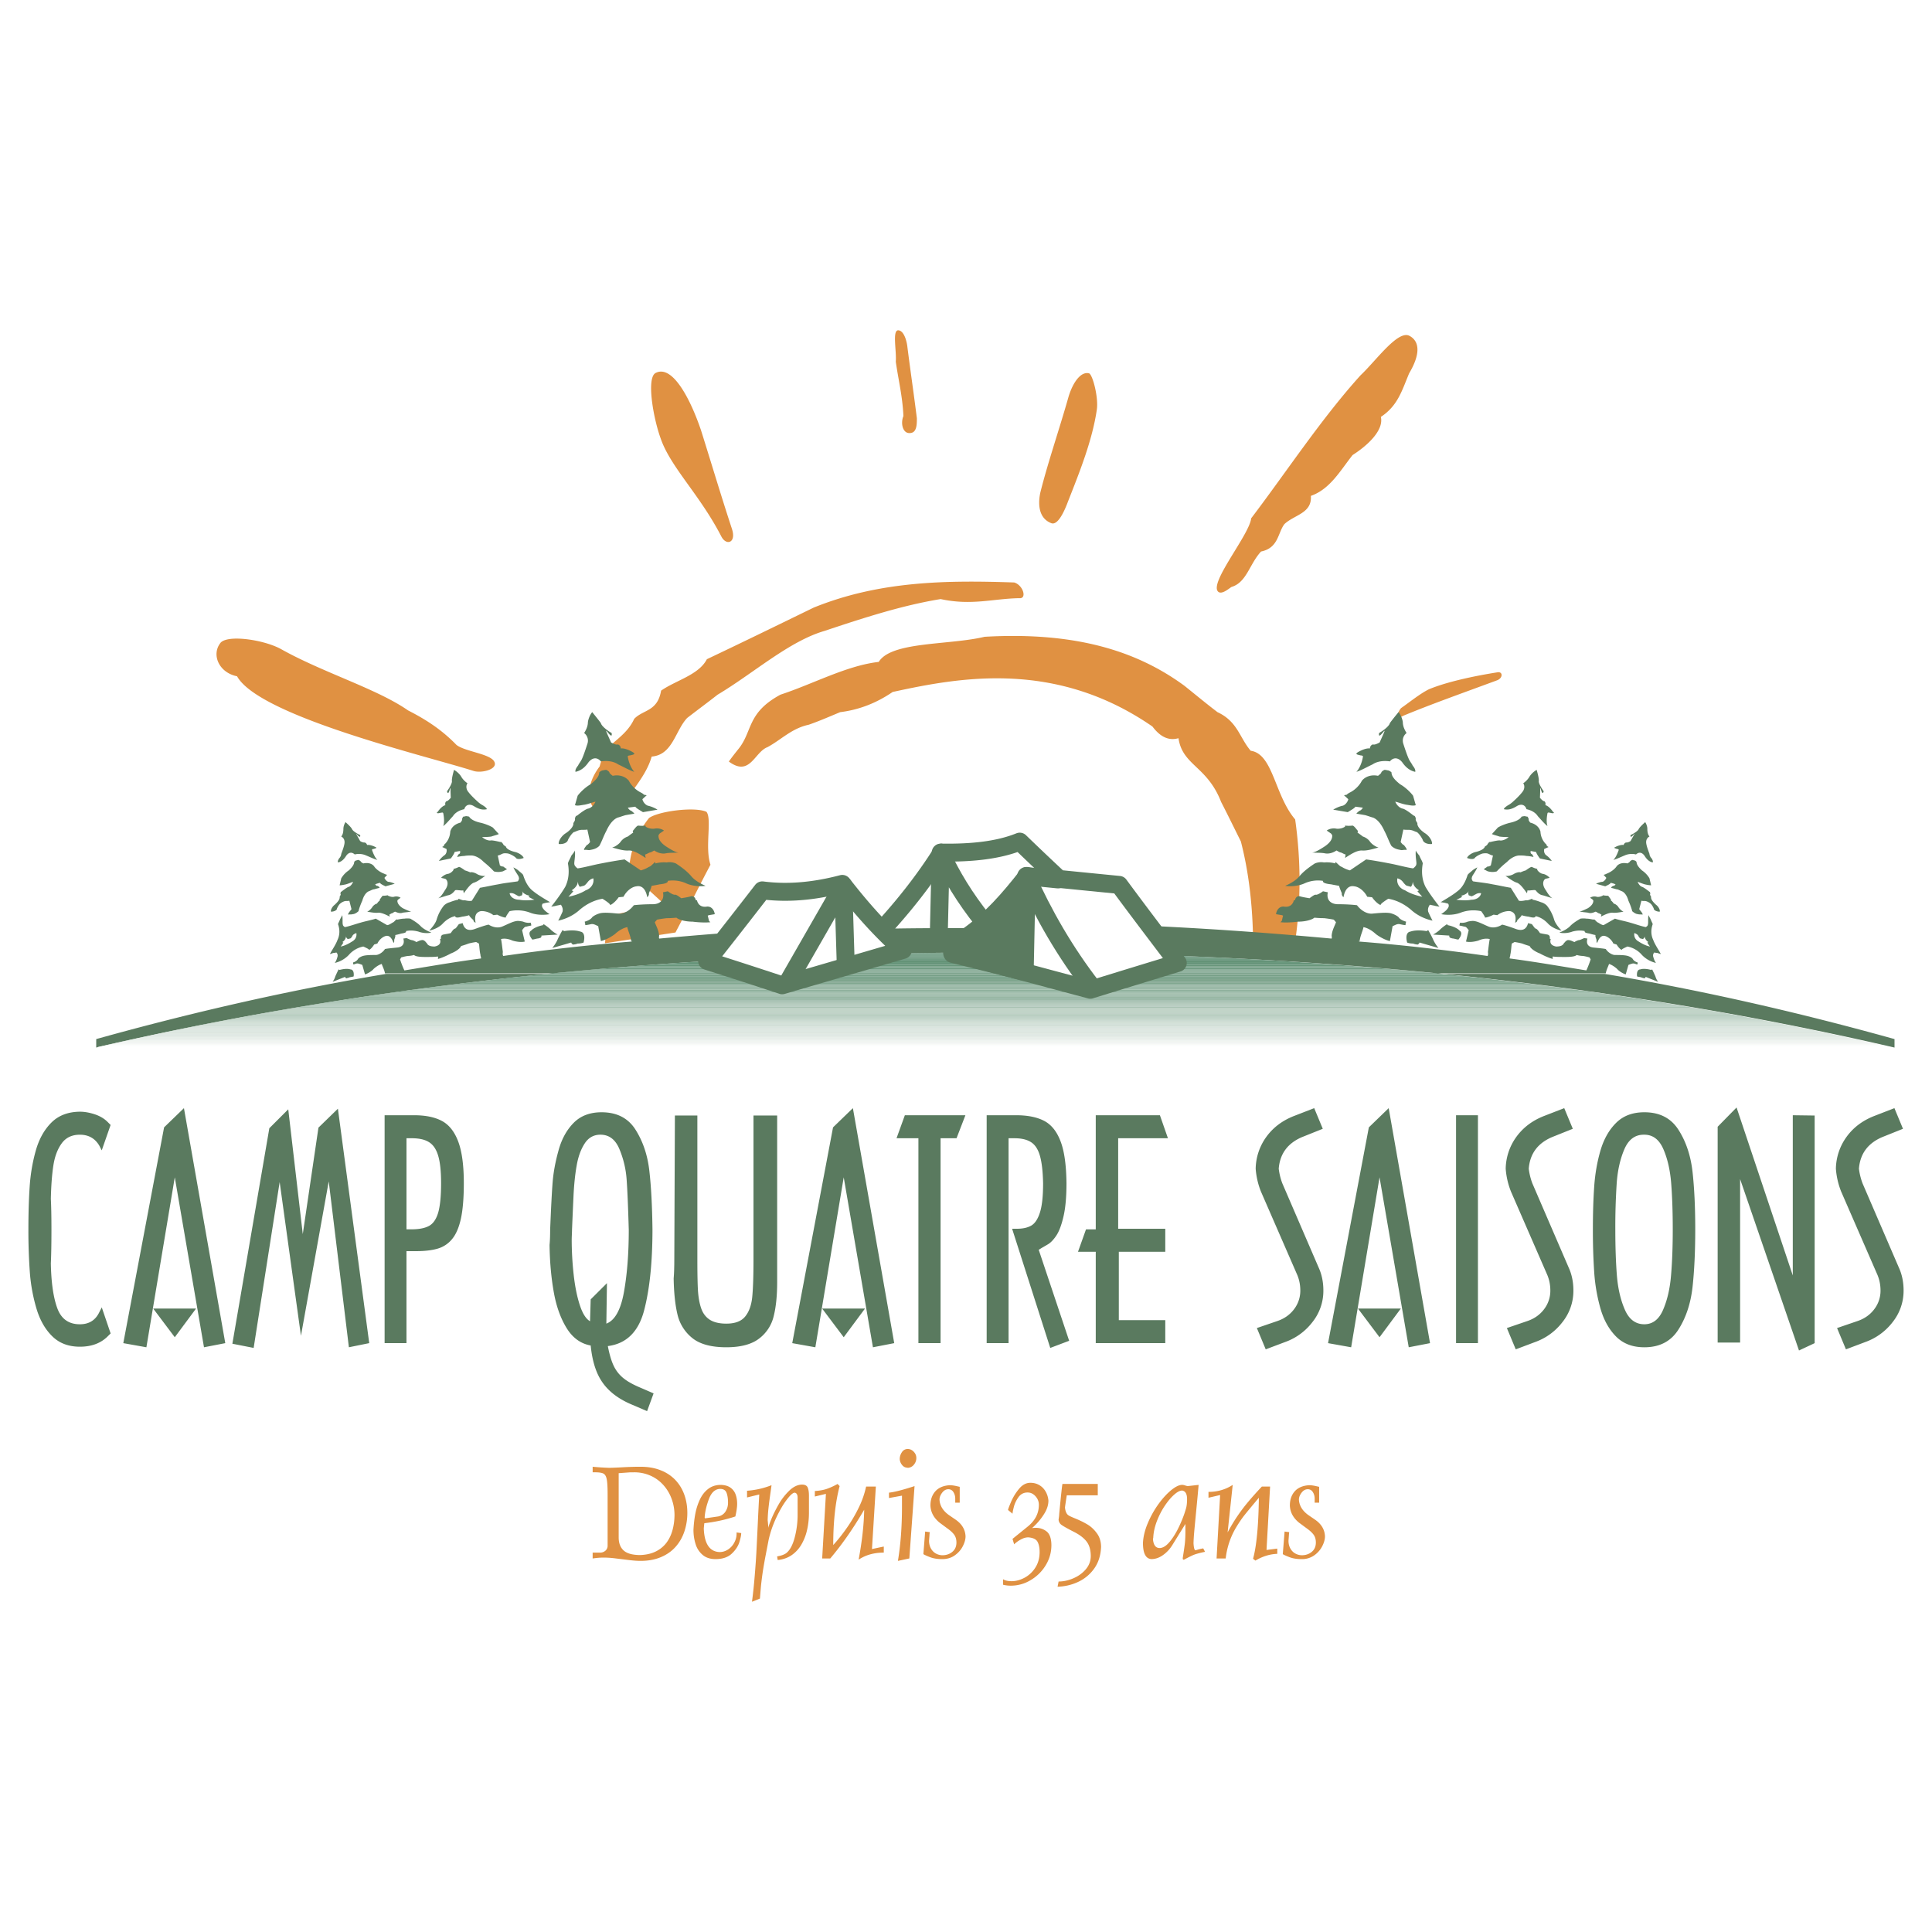 <svg xmlns="http://www.w3.org/2000/svg" width="2500" height="2500" viewBox="0 0 192.756 192.756"><path fill-rule="evenodd" clip-rule="evenodd" fill="#fff" d="M0 0h192.756v192.756H0V0z"/><path d="M28.083 64.785c-1.746-.985-5.551-1.522-6.133-.582-.851 1.164-.089 2.91 1.701 3.269 2.239 4.029 19.162 8.014 23.594 9.446.851.269 2.686-.224 1.97-1.074-.626-.672-2.865-.896-3.671-1.522-1.522-1.567-3.089-2.552-4.835-3.447-3.09-2.15-8.462-3.762-12.626-6.09zm37.338-27.578c-.94.447-.269 4.432.493 6.536.984 2.865 3.895 5.597 6.043 9.76.493.985 1.522.671 1.075-.716-1.075-3.269-2.06-6.581-3.089-9.85-1.075-3.178-2.866-6.581-4.522-5.73zm24.176-4.253c-.582.044-.134 2.104-.224 3.134.268 1.88.671 3.447.761 5.417-.313.761-.045 1.746.626 1.701.716 0 .716-.851.716-1.478-.313-2.507-.627-4.611-.94-7.073-.044-.492-.312-1.701-.939-1.701zm19.071 4.298c-.805-.224-1.611.851-2.059 2.328-.896 3.178-2.059 6.536-2.82 9.581-.18.85-.314 2.507 1.119 3.044.672.224 1.342-1.343 1.656-2.194 1.164-2.954 2.418-6.088 2.865-9.133.18-1.209-.402-3.447-.761-3.626zm31.922-3.761c-1.164-.537-3.312 2.507-4.836 3.939-3.895 4.298-7.387 9.626-10.924 14.282-.178 1.657-4.297 6.537-3.268 7.342.357.269 1.029-.313 1.299-.492 1.521-.448 1.791-2.283 2.955-3.537 1.744-.358 1.656-1.836 2.326-2.73.986-.94 2.777-1.075 2.643-2.821 1.926-.671 2.955-2.552 4.164-4.074 1.477-.94 3.133-2.462 2.82-3.806 1.701-1.119 2.104-2.641 2.82-4.342 1.3-2.194.895-3.313.001-3.761zm-.582 37.92c-.582.358-.717-.179-.225-.761.896-.626 1.881-1.433 2.777-1.88 1.834-.761 4.609-1.343 6.893-1.701.494-.045.494.583-.088.806-3.269 1.208-6.672 2.417-9.357 3.536zM67.391 93.035c1.164-2.193 2.284-4.477 3.492-6.76-.582-1.746.179-4.567-.403-5.283-1.209-.537-4.835-.045-5.73.626-1.522 1.925-1.88 3.671-2.015 5.283 1.164 1.165 2.373 2.239 3.537 3.313-1.926.403-3.806.806-5.731 1.165a56.75 56.75 0 0 1-.179 2.73c2.373-.358 4.701-.715 7.029-1.074zM59.825 76.47c.134-.493.313-1.03.537-1.567.94-1.03 2.238-1.701 2.91-3.179.896-.94 2.328-.716 2.686-2.82 1.478-1.03 3.761-1.567 4.567-3.134 3.492-1.657 7.073-3.403 10.655-5.149 6.626-2.686 13.341-2.731 20.011-2.507.896.269 1.299 1.656.494 1.567-2.598.044-4.747.761-7.836.089-3.85.626-7.7 1.88-11.595 3.179-3.537 1.03-7.118 4.253-10.655 6.357-1.03.806-2.06 1.567-3.044 2.328-1.208 1.298-1.433 3.671-3.537 3.85-.582 2.06-2.328 3.761-3.492 5.686-2.731.628-3.671-2.103-1.701-4.7zm55.155-3.984c-9.715-6.715-19.34-4.88-25.921-3.447-1.701 1.164-3.447 1.791-5.238 2.014-1.074.448-2.104.896-3.134 1.254-1.701.358-2.776 1.522-4.119 2.238-1.299.493-1.746 3-3.851 1.433.313-.447.672-.896 1.03-1.343 1.343-1.746.806-3.537 4.119-5.328 3.269-1.075 6.626-2.91 9.805-3.268 1.254-2.06 7.029-1.657 10.565-2.507 9.357-.537 15.402 1.567 19.924 4.88 1.119.896 2.193 1.791 3.312 2.641 2.016.94 2.193 2.552 3.312 3.851 2.238.313 2.373 4.432 4.434 6.85.582 4.119.582 8.193 0 12.178-1.434-.224-2.82-.493-4.209-.717-.09-3.447-.492-6.491-1.209-9.267-.672-1.343-1.299-2.641-1.971-3.94-1.387-3.582-3.85-3.626-4.252-6.357-.94.267-1.79-.091-2.597-1.165z" fill-rule="evenodd" clip-rule="evenodd" fill="#e09142"/><path d="M10.153 130.437l.885 2.601-.354.35c-.683.648-1.587.973-2.713.973-1.141 0-2.06-.349-2.768-1.052-.708-.698-1.229-1.622-1.568-2.763a17.164 17.164 0 0 1-.659-3.623 58.053 58.053 0 0 1-.143-4.212c0-1.656.044-3.102.128-4.335.083-1.234.285-2.429.609-3.579.325-1.149.841-2.079 1.553-2.792s1.657-1.076 2.846-1.091c.462 0 .963.089 1.489.261.526.177.954.433 1.283.767l.295.295-.885 2.536-.241-.467c-.428-.732-1.077-1.096-1.941-1.096-.792 0-1.396.289-1.814.865-.417.574-.693 1.312-.831 2.211-.138.895-.221 2.006-.251 3.328.039.728.06 1.76.06 3.097 0 1.416-.021 2.526-.06 3.333.035 1.896.246 3.387.639 4.463.388 1.076 1.14 1.616 2.256 1.616.914 0 1.558-.402 1.941-1.208l.244-.478zm7.285-12.977l-2.832 16.958-2.305-.412 4.07-21.529 1.981-1.917 4.124 23.446-2.124.412-2.914-16.958zm0 15.956l-2.153-2.861h4.276l-2.123 2.861zm12.588-.144l-2.124-15.34-2.595 16.55-2.123-.418 3.687-21.5 1.888-1.888 1.449 12.451 1.563-10.622 1.941-1.888 3.126 23.388-2.03.412-2.01-16.55-2.772 15.405zm10.529.734h-2.182v-22.738h2.949c1.141 0 2.064.191 2.777.574.712.384 1.253 1.072 1.622 2.06.369.988.555 2.37.555 4.144 0 1.465-.098 2.645-.29 3.534-.196.89-.486 1.568-.88 2.04a2.89 2.89 0 0 1-1.45.959c-.575.167-1.302.25-2.187.25h-.915v9.177h.001zm0-11.355h.477c.761 0 1.352-.113 1.77-.34.413-.226.717-.663.914-1.321.192-.654.291-1.638.291-2.939 0-1.176-.093-2.08-.286-2.729-.187-.644-.492-1.102-.909-1.362-.413-.265-.988-.397-1.726-.397h-.531v9.088zM64 138.493l1.209.525-.648 1.771-1.445-.62c-.919-.378-1.671-.841-2.251-1.381-.585-.536-1.027-1.18-1.332-1.927s-.501-1.617-.6-2.62c-1.003-.182-1.809-.767-2.414-1.76-.604-.988-1.032-2.197-1.277-3.617-.251-1.421-.388-2.97-.413-4.65.039-.393.059-.895.059-1.504.089-2.227.173-3.824.251-4.788.079-.968.271-2.015.585-3.141.31-1.131.811-2.044 1.509-2.752.693-.703 1.622-1.058 2.787-1.058 1.524 0 2.655.58 3.387 1.74.737 1.165 1.2 2.526 1.376 4.085.182 1.559.285 3.51.314 5.854 0 3.288-.28 5.991-.84 8.115-.565 2.123-1.77 3.298-3.613 3.534.162.84.359 1.504.595 1.99.235.486.564.899.987 1.233.418.337 1.013.657 1.774.971zm-3.445-10.47l-.059 4.035c.85-.319 1.435-1.371 1.755-3.15.32-1.784.481-3.849.481-6.203-.064-2.252-.133-3.918-.211-4.999a9.613 9.613 0 0 0-.723-3.062c-.398-.959-1.032-1.436-1.892-1.436-.669 0-1.195.295-1.573.879-.384.591-.649 1.327-.801 2.217-.158.89-.26 1.907-.315 3.062a607.945 607.945 0 0 0-.147 3.338c0 .113-.005.275-.015.491-.01.217-.015.379-.015.482 0 1.185.069 2.368.201 3.544.133 1.174.34 2.182.615 3.013.276.836.614 1.361 1.013 1.588l.064-2.183 1.622-1.616zm16.983-16.726V127.9c0 1.352-.113 2.487-.344 3.406a3.93 3.93 0 0 1-1.46 2.246c-.747.575-1.838.865-3.273.865-1.495 0-2.62-.305-3.377-.909a4.233 4.233 0 0 1-1.489-2.35c-.231-.958-.359-2.162-.383-3.612.044-.486.064-1.155.064-2.006l.059-14.244h2.241v14.476c0 1.297.02 2.29.059 2.974.044.688.147 1.277.32 1.779.172.502.457.88.855 1.141.403.26.954.393 1.652.393.865 0 1.489-.23 1.873-.697.389-.468.624-1.111.713-1.932.083-.826.128-2.08.128-3.771v-14.362h2.362zm6.64 6.163l-2.831 16.958-2.305-.412 4.07-21.529 1.981-1.917 4.124 23.446-2.124.412-2.915-16.958zm0 15.956l-2.153-2.861h4.276l-2.123 2.861zm9.663-19.854v20.443h-2.212v-20.443h-2.182l.83-2.295h6.042l-.885 2.295h-1.593zm10.087 10.947l-.295.183 3.037 9.078-1.887.713-3.805-11.891h.502c.574 0 1.047-.107 1.414-.319.363-.212.654-.649.861-1.308.211-.658.314-1.632.314-2.914-.025-1.176-.129-2.08-.314-2.729-.182-.644-.477-1.102-.881-1.362-.402-.265-.959-.397-1.66-.397h-.59v20.443H98.44v-22.738h2.955c1.145 0 2.078.191 2.797.569.717.384 1.258 1.066 1.627 2.05.373.979.564 2.369.584 4.164 0 1.351-.098 2.457-.299 3.317-.197.855-.438 1.494-.719 1.912-.285.423-.568.718-.865.885-.288.172-.489.285-.592.344zm5.396-13.241h6.4l.801 2.295h-4.965v9.029h4.699v2.296h-4.635v6.822h4.635v2.296h-6.936v-9.118h-1.77l.797-2.236h.973v-11.384h.001zM131.119 110.56l.855 2.06-2.061.825c-1.434.609-2.217 1.661-2.334 3.156.059.491.176.973.354 1.45l3.623 8.399c.318.693.477 1.46.477 2.306a4.988 4.988 0 0 1-1.092 3.15 5.935 5.935 0 0 1-2.717 1.986l-1.943.732-.883-2.124 1.98-.678c.723-.236 1.297-.63 1.721-1.189a3.026 3.026 0 0 0 .633-1.878c0-.541-.098-1.052-.295-1.533l-3.623-8.317a7.638 7.638 0 0 1-.535-2.305 5.562 5.562 0 0 1 1.047-3.151c.674-.938 1.588-1.637 2.758-2.099l2.035-.79zm6.518 6.9l-2.832 16.958-2.305-.412 4.07-21.529 1.98-1.917 4.125 23.446-2.125.412-2.913-16.958zm0 15.956l-2.152-2.861h4.275l-2.123 2.861zm7.633-22.148h2.184v22.738h-2.184v-22.738zm10.794-.708l.855 2.06-2.061.825c-1.436.609-2.217 1.661-2.334 3.156.059.491.176.973.354 1.45l3.623 8.399c.318.693.477 1.46.477 2.306a4.988 4.988 0 0 1-1.092 3.15 5.935 5.935 0 0 1-2.717 1.986l-1.943.732-.885-2.124 1.982-.678c.723-.236 1.297-.63 1.721-1.189a3.026 3.026 0 0 0 .633-1.878c0-.541-.098-1.052-.295-1.533l-3.623-8.317a7.638 7.638 0 0 1-.535-2.305 5.562 5.562 0 0 1 1.047-3.151c.674-.938 1.588-1.637 2.758-2.099l2.035-.79zm13.071 12.091c0 2.246-.094 4.183-.275 5.8-.188 1.622-.654 3.022-1.402 4.197-.746 1.18-1.877 1.77-3.4 1.77-1.17 0-2.104-.354-2.812-1.062-.707-.708-1.229-1.637-1.562-2.787a17.497 17.497 0 0 1-.629-3.628 62.377 62.377 0 0 1-.133-4.29c0-1.593.045-3.023.133-4.286.088-1.269.299-2.463.629-3.594.334-1.131.855-2.05 1.562-2.748.709-.702 1.643-1.052 2.812-1.052 1.523 0 2.654.58 3.4 1.745.748 1.165 1.215 2.551 1.402 4.158.181 1.608.275 3.536.275 5.777zm-5.078-9.442h-.059c-.871 0-1.514.481-1.932 1.444-.414.964-.67 2.079-.764 3.357a65.7 65.7 0 0 0-.141 4.641c0 1.759.053 3.293.156 4.601.107 1.312.373 2.453.797 3.421.422.968 1.07 1.449 1.941 1.449.836 0 1.465-.486 1.877-1.454.418-.969.684-2.123.791-3.455.113-1.338.168-2.856.168-4.562 0-1.755-.055-3.289-.156-4.591-.104-1.303-.359-2.438-.777-3.402-.417-.968-1.052-1.449-1.901-1.449zm15.429 21.529l-5.875-17.102v16.31h-2.24v-21.529l1.887-1.922 5.609 16.757v-15.984l2.182.029v22.709l-1.563.732zm9.52-24.178l.855 2.06-2.059.825c-1.436.609-2.217 1.661-2.336 3.156.061.491.178.973.355 1.45l3.621 8.399c.32.693.479 1.46.479 2.306a5 5 0 0 1-1.092 3.15 5.95 5.95 0 0 1-2.719 1.986l-1.941.732-.885-2.124 1.98-.678c.723-.236 1.299-.63 1.721-1.189a3.016 3.016 0 0 0 .635-1.878c0-.541-.1-1.052-.295-1.533l-3.623-8.317a7.638 7.638 0 0 1-.535-2.305 5.562 5.562 0 0 1 1.047-3.151c.672-.938 1.588-1.637 2.758-2.099l2.034-.79zM57.038 88.824c.484-.298.646-.695.592-.894l.054.198c0 .149.162.348.162.348l.377-.1c.108 0 .323-.249.431-.397a.998.998 0 0 1 .539-.348c.107.447-.162.993-.754 1.192-.539.348-1.238.546-1.723.646.269-.298.485-.546.485-.546l-.163-.099zm-.915 3.972c-.377.646-.538 1.043-.538 1.043s-.162.348-.485.745l1.884-.546.054.1.107.1c.162 0 .377-.05.485-.1.269 0 .484-.05.592-.1.162-.596.054-1.042-.323-1.092-.43-.149-1.023-.149-1.615-.05l-.161-.1zm9.261-6.803c-.216.149-.431.447-.646.497a2.84 2.84 0 0 1-.808.348l-1.615-1.093c-.7.1-1.562.248-2.315.397-.808.149-1.669.397-2.369.497-.161-.1-.323-.298-.323-.397-.054-.198.108-.695.054-1.39-.054.149-.269.397-.377.546-.054.199-.269.497-.323.745.162.894.054 1.688-.269 2.334-.377.646-.97 1.439-1.4 1.986.162-.05.377-.05.485-.099.269-.05.485-.1.485-.1.161.249.215.447.161.695-.107.248-.269.596-.431.894.7-.148 1.508-.497 2.154-1.092.646-.546 1.4-.943 2.261-1.092.323.198.754.496.754.596s.484-.199.861-.745l.485-.049c.269-.546.808-.993 1.292-1.042.484-.1.916.198 1.077 1.092 0 0 .215-.198.162-.396.108-.249.269-.646.269-.745 0 0 .323-.05.808-.149.485-.05.861-.149.808-.348.646-.099 1.292 0 1.831.248.538.249 1.346.348 1.938.249-.592-.249-1.131-.596-1.454-.993-.377-.447-.969-.894-1.507-1.241 0 0-.431-.199-.916-.099-.485-.05-.97.049-1.131.099v-.153h-.001zm-.969-3.624c-.376.05-.754 0-.754 0-.162.05-.323.298-.539.546l.054.149c-.215.149-.538.397-.538.397a1.426 1.426 0 0 0-.7.497c-.162.248-.592.546-.861.596.538.149 1.185.348 1.669.298.539 0 1.131.397 1.669.745l-.054-.347c.108 0 .323-.149.485-.199.107 0 .322-.148.43-.198.269.198.7.348 1.077.298.485-.1.969-.05 1.346-.1-.269 0-.7-.248-1.239-.596-.592-.397-.808-.794-.753-1.142l.107-.149.431-.298c-.269-.198-.646-.248-.915-.198-.216.049-.646 0-.916-.199v-.1h.001zm-.431-3.277c-.538-.249-1.023-.745-1.238-1.192-.323-.397-.915-.646-1.615-.497 0 0-.269-.198-.323-.298 0-.149-.323-.298-.323-.298-.107 0-.323.05-.323.05-.162 0-.377.198-.377.198 0 .447-.431.844-.861 1.192-.539.298-1.077.844-1.292 1.142l-.27.943c.27.1.593 0 .97-.05.484-.099.808-.248 1.077-.298-.162.397-.484.646-.754.695-.215.05-.646.348-1.077.695-.162 0-.216.248-.216.348.054.099-.161.397-.161.397.054.298-.323.745-.808 1.042-.431.298-.7.795-.646 1.043.484.049.861-.149.916-.397.108-.248.377-.646.592-.794.107 0 .323-.149.592-.198.215-.05.485 0 .753-.05l.27 1.242s-.215.298-.323.298c-.107.148-.323.397-.269.496.216-.05.485.05.592 0 .27-.05.593-.099.916-.397.215-.348.431-.993.7-1.49.27-.596.646-1.142 1.131-1.341.216-.05.593-.198.808-.248.269-.05.592-.1.861-.149-.054-.099-.323-.298-.323-.298-.107 0-.269-.198-.323-.298l.754-.099c0 .099.431.348.754.546l1.452-.247a3.093 3.093 0 0 0-.969-.397c-.27-.1-.484-.397-.539-.646l.431-.397-.27-.05-.107-.099-.162-.099zm-.808-4.022c-.323-.199-.861-.447-1.238-.397 0-.198-.162-.397-.323-.397-.107.05-.377-.05-.646-.199-.485-1.092-.646-1.39-.323-.993.323.397.431.397.377.05-.593-.348-1.023-.745-1.077-.994-.216-.298-.539-.695-.861-1.092-.216.248-.377.646-.431.993 0 .447-.215.844-.377 1.092a.954.954 0 0 1 .323 1.092c-.161.497-.376 1.142-.538 1.49-.107.249-.323.497-.377.646-.107.149-.323.397-.269.645.484-.099.916-.397 1.292-.943.431-.546.915-.496 1.238-.099.646-.1 1.292 0 1.723.297.539.249 1.13.596 1.615.745-.269-.298-.539-.844-.646-1.489-.054-.099.107-.149.215-.149.215-.05.485-.099.431-.199l-.108-.099zM34.153 93.988a.755.755 0 0 0 .377-.646v.149c.054.1.162.199.162.199l.215-.05c.108 0 .215-.199.269-.298.054-.099.216-.199.377-.249.054.298-.054.646-.431.844-.377.249-.808.447-1.131.497.162-.198.269-.397.269-.397l-.107-.049zm-.377 2.731c-.215.447-.323.695-.323.695s-.054.248-.27.546l1.238-.496.054.099.108.05c.054-.05.215-.05.269-.099.162-.05.323-.05.431-.1.054-.397-.054-.695-.323-.695-.269-.1-.7-.05-1.077.05l-.107-.05zm5.816-5.015c-.162.099-.269.298-.431.347-.162.099-.377.248-.539.248l-1.131-.646c-.431.149-1.023.249-1.508.397-.538.149-1.077.348-1.562.447-.107-.05-.215-.148-.215-.248-.054-.149 0-.497-.054-.943l-.215.397c-.054.148-.162.347-.215.496.215.596.162 1.142-.054 1.589-.161.447-.538.993-.754 1.391.054 0 .216-.05.323-.1.162 0 .323-.05.323-.05.107.1.162.249.107.447-.054.149-.107.397-.269.596a2.82 2.82 0 0 0 1.4-.794 2.539 2.539 0 0 1 1.454-.844c.215.1.538.249.538.298.054.1.323-.149.539-.496l.323-.1c.162-.348.484-.646.808-.745.323-.099.592.1.808.695 0 0 .108-.149.054-.298.054-.149.161-.397.107-.496 0 0 .27-.05.592-.149.323-.05.539-.099.485-.248.431-.1.861-.05 1.238.05.377.148.916.198 1.292.099-.377-.149-.754-.348-1.023-.596-.269-.298-.646-.546-1.077-.794 0 0-.27-.049-.592 0-.323 0-.646.1-.754.1v-.05h.002zm-.916-2.384c-.215.05-.484.05-.484.05-.054 0-.162.199-.323.397l.054.05c-.162.099-.324.347-.324.347-.107 0-.323.149-.431.298-.107.199-.377.447-.538.497.323.05.808.149 1.131.099.323 0 .754.199 1.131.397l-.054-.199c.108-.05.215-.149.323-.149.054-.05.215-.149.269-.149.215.099.485.199.754.099.323-.049.646-.049.861-.149-.161.05-.431-.099-.861-.298-.377-.248-.539-.497-.539-.745l.054-.099.269-.198a.789.789 0 0 0-.646-.1c-.162.049-.377 0-.593-.099l-.053-.049zm-.43-2.184c-.377-.149-.754-.447-.916-.695-.215-.298-.646-.397-1.077-.298 0 0-.215-.099-.27-.199 0-.05-.215-.149-.215-.149-.054 0-.215.05-.215.05-.107 0-.215.148-.215.148 0 .298-.269.596-.539.845a2.446 2.446 0 0 0-.753.794l-.162.695c.162 0 .431-.05.646-.099.323-.1.539-.199.7-.249-.108.249-.27.447-.431.497-.161.049-.431.248-.753.496-.054 0-.108.199-.054.248 0 .1-.107.249-.107.249.054.249-.216.546-.485.794-.269.199-.431.546-.377.695.323 0 .592-.149.592-.298.054-.149.216-.447.377-.546.054-.05.215-.149.377-.199s.323 0 .484-.05l.216.844s-.108.149-.162.199c-.054.1-.215.249-.162.348.162-.05.323 0 .431-.05.162 0 .377-.099.592-.298.054-.248.215-.695.377-1.043.108-.397.323-.794.646-.943.162-.049.377-.198.539-.198.162-.05.377-.1.539-.149 0-.099-.215-.198-.215-.198-.054.05-.215-.1-.215-.149.215-.1.485-.149.485-.149 0 .099.323.248.538.348l.916-.249c-.162-.099-.484-.199-.646-.199-.161-.049-.323-.248-.377-.397l.27-.298-.162-.05-.108-.049-.109-.049zm-.808-2.632c-.162-.099-.593-.249-.808-.198-.054-.149-.162-.249-.27-.249-.054 0-.215 0-.431-.149-.377-.695-.538-.894-.27-.596.216.249.323.199.27 0-.431-.198-.754-.447-.808-.596-.107-.199-.377-.447-.646-.695a1.332 1.332 0 0 0-.215.646c0 .347-.054.596-.215.794.215.099.376.347.323.695s-.215.745-.323 1.043c0 .149-.108.348-.215.447-.054.099-.162.248-.108.397.323-.05.592-.298.808-.646.269-.397.593-.397.862-.148.376-.1.808-.05 1.131.099.376.149.753.347 1.13.447-.215-.199-.377-.546-.539-.993 0-.05.054-.099.162-.099.162-.05.323-.099.269-.149l-.107-.05zm15.4 4.866c-.431-.099-.7-.298-.753-.497l.053.199c0 .05-.053.248-.053.248l-.27.1c-.107 0-.323-.149-.431-.199-.162-.099-.377-.148-.539-.099.054.347.431.645.969.645.484.099 1.077.05 1.508 0-.377-.149-.592-.298-.592-.298l.108-.099zm1.4 2.83c.539.348.754.596.754.596s.27.249.646.447l-1.616.099v.099l-.054.1c-.108.05-.269.099-.376.099-.216.05-.377.099-.485.099-.323-.397-.377-.745-.108-.894.216-.248.7-.447 1.185-.546l.054-.099zm-10.554 3.228c.054.149 0 .248 0 .248.215-.049.754-.248 1.292-.546.539-.199.969-.546 1.023-.745.377-.1.754-.249.754-.249s.377-.1.754-.149l.269.149c.054.149.054.695.162 1.142 0 .199.054.099.054.348-2.638.348-5.169.794-7.646 1.192-.215-.447-.377-.943-.431-1.093l.107-.199c.323-.099.646-.149.646-.149s.323 0 .646-.099c.107.149.592.199 1.077.199.539.001 1.024.001 1.293-.049zm2.046-5.76c.216.05.431.198.646.149.215.049.485.099.7.049l.808-1.291c.592-.099 1.238-.248 1.831-.347.7-.149 1.346-.199 1.938-.298.108-.099.162-.298.108-.397 0-.149-.323-.497-.539-.993.108.05.377.199.485.298.161.149.377.298.484.447.215.695.539 1.291 1.023 1.638.484.397 1.185.795 1.669 1.093-.107 0-.323.049-.377.049-.215.05-.377.099-.377.099-.108.199-.054.348.107.546.108.149.377.348.592.497-.538.1-1.292.1-1.938-.149a3.583 3.583 0 0 0-2.046-.149c-.162.199-.377.546-.377.596.054.1-.377 0-.862-.248l-.376.05c-.377-.298-.916-.447-1.292-.397-.377.1-.646.397-.484 1.142 0 0-.216-.049-.216-.248-.161-.149-.431-.397-.431-.497 0 0-.269.099-.7.149-.377.099-.646.149-.7-.05-.485.099-.916.397-1.238.745-.323.348-.862.596-1.346.695.323-.348.646-.745.754-1.142a4.01 4.01 0 0 1 .7-1.341s.215-.249.592-.348c.377-.149.754-.249.861-.249v-.098h.001zm-.484-2.98c.27-.049.539-.198.539-.198.107 0 .323.149.539.298l.054.05c.215.05.539.198.539.198.107-.049.377 0 .646.149.215.148.646.248.862.198-.377.248-.808.596-1.185.695-.323.149-.646.596-.969 1.043l-.054-.298c-.108.05-.323 0-.377 0-.108 0-.323-.049-.431 0-.162.199-.377.447-.7.497-.376.1-.753.249-1.023.298.215-.049.431-.347.7-.794.323-.447.323-.794.161-1.042l-.107-.1-.431-.099a1.26 1.26 0 0 1 .646-.397c.162 0 .431-.149.592-.397v-.101h-.001zm-.808-2.532a1.89 1.89 0 0 0 .484-1.191c.108-.397.431-.745 1.023-.894 0 0 .161-.198.161-.298-.054-.049.108-.298.108-.298.108 0 .269-.05.269-.05.108 0 .323.05.323.05.162.298.646.497 1.077.596.484.099 1.077.348 1.292.497l.592.646c-.215.099-.485.149-.753.249-.377.049-.7.049-.916.049.27.249.593.348.808.348.162-.05.592.05 1.023.149.108-.049.215.149.27.199 0 .1.269.248.269.248.054.249.485.447.916.546s.808.397.861.596c-.377.149-.7.149-.808-.049a2.16 2.16 0 0 0-.754-.397c-.054 0-.269-.05-.484 0-.162.05-.377.199-.539.199l.215.993s.215.149.323.1c.107.099.376.248.376.298-.161.05-.376.198-.431.198-.215.05-.484.1-.862 0a8.853 8.853 0 0 0-1.022-.943c-.377-.397-.862-.645-1.239-.645-.215 0-.484 0-.7.049-.216 0-.485.05-.7.1 0-.1.162-.298.162-.298.107 0 .162-.199.107-.298-.266.046-.535.095-.535.095 0 .099-.215.447-.377.646l-1.185.248c.162-.248.431-.497.592-.596.161-.149.215-.397.161-.596l-.431-.199.162-.099.054-.149.108-.099zm-.754-3.177c.162-.248.485-.596.754-.646-.054-.149 0-.348.107-.397.108 0 .27-.149.431-.347-.054-.943 0-1.192-.108-.794-.107.397-.215.397-.27.149.323-.447.539-.894.485-1.043 0-.298.108-.695.215-1.092.27.149.539.397.7.646.162.298.431.546.646.695-.162.198-.162.596.108.894.269.348.646.695.916.943.162.149.377.298.484.348.162.1.377.248.431.397-.431.099-.808 0-1.292-.298-.485-.298-.862-.1-.969.298-.485.099-.916.348-1.131.695-.323.348-.646.745-.969.993.108-.298.108-.745 0-1.291-.054-.099-.108-.049-.215-.049-.215.049-.377.099-.431 0l.108-.101zM160.1 97.166c10.016 1.688 19.654 3.922 28.916 6.504v.845c-29.4-6.803-59.34-9.484-89.709-9.484C68.938 95.03 39 97.712 9.6 104.515v-.845c9.261-2.582 18.9-4.816 28.916-6.504H160.1zm-18.524-8.342c-.484-.298-.646-.695-.592-.894l-.055.198c0 .149-.16.348-.16.348l-.377-.1c-.107 0-.324-.249-.432-.397a.991.991 0 0 0-.539-.348c-.107.447.162.993.756 1.192.537.348 1.238.546 1.723.646-.27-.298-.484-.546-.484-.546l.16-.099zm.916 3.972c.377.646.539 1.043.539 1.043s.16.348.484.745l-1.885-.546-.055.1-.107.1a1.36 1.36 0 0 1-.484-.1c-.27 0-.484-.05-.592-.1-.162-.596-.055-1.042.322-1.092.432-.149 1.023-.149 1.615-.05l.163-.1zm-9.262-6.803c.215.149.432.447.646.497.215.149.592.298.807.348l1.617-1.093c.699.1 1.561.248 2.314.397.807.149 1.67.397 2.369.497.162-.1.322-.298.322-.397.055-.198-.107-.695-.053-1.39.053.149.27.397.377.546.053.199.27.497.322.745-.162.894-.053 1.688.27 2.334.377.646.969 1.439 1.4 1.986-.162-.05-.377-.05-.484-.099-.27-.05-.484-.1-.484-.1-.162.249-.217.447-.162.695.107.248.27.596.432.894-.701-.148-1.508-.497-2.154-1.092-.646-.546-1.4-.943-2.262-1.092-.322.198-.754.496-.754.596s-.484-.199-.861-.745l-.484-.049c-.27-.546-.809-.993-1.293-1.042-.484-.1-.916.198-1.076 1.092 0 0-.217-.198-.162-.396-.107-.249-.27-.646-.27-.745 0 0-.322-.05-.809-.149-.484-.05-.861-.149-.807-.348a3.236 3.236 0 0 0-1.83.248c-.539.249-1.348.348-1.939.249.592-.249 1.131-.596 1.453-.993.377-.447.971-.894 1.508-1.241 0 0 .432-.199.916-.099.484-.05.969.049 1.131.099v-.153zm.969-3.624c.377.05.754 0 .754 0 .162.05.324.298.539.546l-.055.149c.217.149.539.397.539.397.162.049.484.199.699.497.162.248.594.546.863.596-.539.149-1.186.348-1.67.298-.539 0-1.131.397-1.67.745l.055-.347c-.107 0-.324-.149-.484-.199-.107 0-.324-.148-.432-.198-.27.198-.699.348-1.076.298-.484-.1-.969-.05-1.346-.1.268 0 .699-.248 1.238-.596.592-.397.807-.794.754-1.142l-.109-.149-.43-.298c.27-.198.646-.248.916-.198.215.049.645 0 .914-.199v-.1h.001zm.432-3.277c.539-.249 1.023-.745 1.238-1.192.322-.397.916-.646 1.615-.497 0 0 .27-.198.322-.298 0-.149.324-.298.324-.298.107 0 .322.05.322.05.162 0 .377.198.377.198 0 .447.432.844.861 1.192.539.298 1.078.844 1.293 1.142l.27.943c-.27.1-.592 0-.969-.05-.486-.099-.809-.248-1.078-.298.162.397.484.646.754.695.217.05.646.348 1.078.695.16 0 .215.248.215.348-.055.099.162.397.162.397-.055.298.322.745.807 1.042.432.298.701.795.646 1.043-.484.049-.861-.149-.916-.397-.107-.248-.377-.646-.592-.794-.107 0-.322-.149-.592-.198-.215-.05-.484 0-.754-.05l-.27 1.242s.215.298.322.298c.109.148.324.397.27.496-.215-.05-.484.05-.592 0-.27-.05-.592-.099-.916-.397-.215-.348-.43-.993-.699-1.49-.27-.596-.646-1.142-1.131-1.341-.215-.05-.592-.198-.809-.248-.27-.05-.592-.1-.861-.149.055-.099.324-.298.324-.298.107 0 .268-.198.322-.298l-.754-.099c0 .099-.43.348-.754.546l-1.453-.248c.322-.199.699-.348.969-.397.27-.1.484-.397.539-.646l-.432-.397.27-.05.107-.099.165-.098zm.807-4.022c.324-.199.863-.447 1.238-.397 0-.198.162-.397.324-.397.107.05.377-.05.646-.199.484-1.092.646-1.39.322-.993-.322.397-.43.397-.377.05.594-.348 1.023-.745 1.078-.993.215-.298.537-.695.861-1.092.215.248.377.646.43.993 0 .447.217.844.377 1.092-.27.199-.484.596-.322 1.092s.377 1.142.539 1.49c.107.249.322.497.375.646.109.149.324.397.27.645-.484-.099-.914-.397-1.291-.943-.432-.546-.916-.496-1.238-.099-.646-.1-1.293 0-1.725.297-.537.249-1.131.596-1.615.745.27-.298.539-.844.646-1.489.055-.099-.107-.149-.215-.149-.217-.05-.484-.099-.432-.199l.109-.1zm29.023 18.918a.757.757 0 0 1-.377-.646v.149a.914.914 0 0 1-.16.199l-.217-.05c-.107 0-.215-.199-.27-.298-.053-.099-.215-.199-.377-.249-.053.298.055.646.432.844.377.249.809.447 1.131.497-.162-.198-.27-.397-.27-.397l.108-.049zm.377 2.731c.217.447.324.695.324.695s.053.248.268.546l-1.238-.496-.053.099-.107.05c-.055-.05-.217-.05-.27-.099-.162-.05-.324-.05-.432-.1-.053-.397.055-.695.324-.695.27-.1.699-.05 1.076.05l.108-.05zm-5.815-5.015c.16.099.27.298.43.347.162.099.377.248.539.248l1.131-.646c.43.149 1.023.249 1.508.397.539.149 1.076.348 1.561.447.109-.05.217-.148.217-.248.053-.149 0-.497.053-.943l.217.397c.053.148.16.347.215.496-.215.596-.162 1.142.053 1.589.162.447.539.993.754 1.391-.053 0-.215-.05-.322-.1-.162 0-.322-.05-.322-.05-.109.1-.162.249-.109.447.055.149.109.397.27.596a2.824 2.824 0 0 1-1.4-.794 2.533 2.533 0 0 0-1.453-.844c-.215.1-.539.249-.539.298-.053.1-.322-.149-.537-.496l-.324-.1c-.16-.348-.484-.646-.807-.745-.324-.099-.594.1-.809.695 0 0-.107-.149-.053-.298-.055-.149-.162-.397-.109-.496 0 0-.268-.05-.592-.149-.322-.05-.537-.099-.484-.248-.432-.1-.861-.05-1.238.05-.377.148-.916.198-1.293.099.377-.149.754-.348 1.023-.596.27-.298.646-.546 1.076-.794 0 0 .27-.049.594 0 .322 0 .646.1.754.1v-.05h-.004zm.915-2.384c.217.05.486.05.486.05.053 0 .16.199.322.397l-.055.05c.162.099.324.347.324.347.107 0 .322.149.43.298.107.199.377.447.539.497-.322.05-.809.149-1.131.099-.322 0-.754.199-1.131.397l.055-.199c-.107-.05-.217-.149-.324-.149-.053-.05-.215-.149-.27-.149-.215.099-.484.199-.754.099-.322-.049-.645-.049-.861-.149.162.05.432-.099.861-.298.377-.248.539-.497.539-.745l-.053-.099-.27-.198a.788.788 0 0 1 .646-.1c.16.049.377 0 .592-.099l.055-.049zm.431-2.184c.377-.149.754-.447.916-.695.215-.298.646-.397 1.076-.298 0 0 .215-.099.27-.199 0-.05.215-.149.215-.149.055 0 .215.05.215.05.109 0 .217.148.217.148 0 .298.27.596.537.845.377.248.646.596.754.794l.162.695c-.162 0-.43-.05-.646-.099-.322-.1-.537-.199-.699-.249.107.249.27.447.43.497.162.049.432.248.754.496.055 0 .109.199.055.248 0 .1.107.249.107.249-.053.249.215.546.484.794.27.199.432.546.377.695-.322 0-.592-.149-.592-.298-.055-.149-.215-.447-.377-.546-.055-.05-.215-.149-.377-.199s-.322 0-.484-.05l-.215.844s.107.149.16.199c.055.1.217.249.162.348-.162-.05-.322 0-.432-.05-.16 0-.377-.099-.592-.298-.053-.248-.215-.695-.377-1.043-.107-.397-.322-.794-.646-.943-.16-.049-.377-.198-.537-.198-.162-.05-.377-.1-.539-.149 0-.099.215-.198.215-.198.055.05.215-.1.215-.149a2.333 2.333 0 0 0-.484-.149c0 .099-.322.248-.537.348l-.916-.249c.162-.099.484-.199.646-.199.162-.049.322-.248.377-.397l-.27-.298.162-.05.107-.049.107-.049zm.807-2.632c.162-.099.594-.249.809-.198.055-.149.162-.249.27-.249.055 0 .215 0 .43-.149.377-.695.539-.894.27-.596-.215.249-.322.199-.27 0 .432-.198.754-.447.809-.596.107-.199.377-.447.646-.695.107.148.215.446.215.646 0 .347.055.596.215.794-.215.099-.377.347-.322.695s.215.745.322 1.043c0 .149.109.348.217.447.053.099.16.248.107.397-.324-.05-.592-.298-.809-.646-.27-.397-.592-.397-.861-.148-.377-.1-.807-.05-1.131.099-.377.149-.754.347-1.131.447.215-.199.377-.546.539-.993 0-.05-.055-.099-.162-.099-.162-.05-.322-.099-.27-.149l.107-.05zm-15.399 4.866c.43-.099.699-.298.754-.497l-.055.199c0 .05.055.248.055.248l.268.1c.109 0 .324-.149.432-.199.162-.099.377-.148.539-.099-.055.347-.432.645-.971.645-.484.099-1.076.05-1.506 0 .377-.149.592-.298.592-.298l-.108-.099zm-1.4 2.83c-.539.348-.754.596-.754.596s-.27.249-.646.447l1.615.099v.099l.055.1c.107.05.27.099.377.099.215.05.377.099.484.099.322-.397.377-.745.107-.894-.215-.248-.699-.447-1.186-.546l-.052-.099zm15.83 4.916c.055-.348.27-.745.324-.943.322.099.645.347.807.496.162.198.539.447.861.546l.27-.943c.107-.049.377-.148.484-.148.162 0 .324.1.377.1l.055-.05v-.149c-.162-.049-.377-.148-.484-.348-.107-.149-.324-.248-.484-.298-.324-.099-.863-.099-1.293-.099-.27 0-.699-.249-.916-.596-.215-.05-.754-.1-1.238-.149-.484-.05-.754-.348-.592-.894l-.322-.049c-.217.099-.432.198-.486.198-.053 0-.27.05-.484.199-.16-.05-.377-.199-.646-.199-.053 0-.268.1-.322.248h-.055c-.107.298-.377.397-.807.397-.539-.1-.646-.397-.539-.745l-.107-.05c.055-.149 0-.347-.215-.397-.27-.05-.594-.1-.754-.149-.162-.248-.324-.446-.432-.446-.107-.05-.215-.249-.377-.447l-.377-.099c-.16.646-.592.794-1.184.596-.539-.199-1.131-.397-1.4-.447-.484.298-.969.348-1.346.198-.484-.198-1.023-.496-1.4-.546-.162-.05-.484 0-.699.05-.217.099-.539.149-.754.099l-.055.199v.1c.107 0 .27.049.484.099.215 0 .324.249.432.348l-.27 1.142c.377.099.914 0 1.238-.099.322-.149.754-.248 1.131-.149-.055.248-.107.695-.162 1.142-.053.248.055.298-.053.546-4.146-.596-8.4-1.092-12.816-1.44 0-.199.055 0 .055 0 0-.447.322-1.092.377-1.44.484.1.914.397 1.238.695.322.248.916.596 1.4.695l.268-1.49c.162-.049.432-.249.701-.199.215.05.484.099.592.099v-.1l.055-.248c-.217-.05-.594-.199-.754-.447-.217-.198-.594-.347-.809-.397-.484-.099-1.293 0-1.885.05-.537 0-1.076-.348-1.453-.844-.377-.05-1.131-.1-1.885-.1s-1.186-.447-1.023-1.191l-.484-.1c-.27.199-.539.348-.699.348-.109-.05-.377.149-.646.347-.27-.049-.646-.1-.971-.198-.268-.05-.43.149-.484.397h-.107c-.107.447-.43.695-.914.646-.486-.099-.809.298-.863.745l.594.1.107.049s-.055.199-.107.447c0 .099-.162.199-.162.199.27.049 1.023.049 1.777-.05.754 0 1.4-.199 1.615-.397.484.05.969.05.969.05s.484.049.969.149l.217.249c-.055.248-.432.844-.432 1.439 0 0 .055-.099 0 .199-10.77-.993-22.131-1.638-33.547-1.638-11.415 0-22.776.646-33.545 1.638-.054-.298 0-.199 0-.199 0-.596-.377-1.191-.431-1.439l.215-.249c.485-.1.97-.149.97-.149s.484 0 .969-.05c.215.199.861.397 1.615.397.754.099 1.508.099 1.777.05 0 0-.161-.1-.161-.199-.054-.249-.108-.447-.108-.447l.108-.049.592-.1c-.054-.447-.377-.844-.862-.745-.485.05-.808-.199-.916-.646h-.107c-.054-.248-.215-.447-.485-.397-.323.099-.7.149-.969.198-.27-.198-.539-.397-.646-.347-.162 0-.431-.149-.7-.348l-.484.1c.162.745-.27 1.191-1.023 1.191s-1.507.05-1.884.1c-.377.497-.916.844-1.454.844-.592-.05-1.4-.149-1.885-.05-.215.05-.592.199-.807.397-.162.249-.539.397-.754.447l.054.248v.099c.108 0 .377-.049.592-.099.269-.05.539.149.7.199l.269 1.49c.484-.1 1.077-.447 1.4-.695.323-.298.754-.596 1.238-.695.054.348.377.993.377 1.44 0 0 .054-.199.054 0a200.42 200.42 0 0 0-12.815 1.44c-.108-.248 0-.298-.054-.546-.054-.447-.107-.894-.162-1.142.377-.099.808 0 1.131.149.323.099.861.198 1.238.099l-.269-1.142c.107-.099.215-.348.431-.348.211-.05.373-.099.481-.099v-.1l-.054-.199c-.215.05-.539 0-.754-.099-.216-.05-.539-.1-.7-.05-.377.05-.916.348-1.4.546-.376.149-.861.1-1.346-.198-.27.049-.861.248-1.4.447-.592.199-1.023.05-1.185-.596l-.377.099c-.162.199-.269.397-.377.447-.108 0-.269.198-.431.446-.162.05-.485.1-.754.149-.215.05-.269.248-.215.397l-.108.05c.108.347 0 .645-.538.745-.431 0-.7-.1-.808-.397H42.5c-.054-.148-.27-.248-.323-.248-.269 0-.484.149-.646.199a1.108 1.108 0 0 0-.485-.199c-.054 0-.269-.099-.484-.198l-.323.049c.162.546-.107.844-.592.894-.484.049-1.023.099-1.238.149-.215.347-.646.596-.916.596-.431 0-.969 0-1.292.099-.162.05-.377.149-.485.298-.108.199-.323.298-.484.348v.149l.054.05c.054 0 .215-.1.376-.1.108 0 .377.1.485.148l.27.943c.323-.099.7-.348.861-.546.162-.149.485-.397.808-.496.053.198.269.596.323.943h121.798v.001zm-5.277-1.688a.323.323 0 0 0 0 .248c-.215-.049-.752-.248-1.291-.546-.539-.199-.969-.546-1.023-.745-.377-.1-.754-.249-.754-.249s-.377-.1-.754-.149l-.27.149c-.053.149-.053.695-.16 1.142 0 .199-.055.099-.055.348 2.639.348 5.17.794 7.646 1.192.215-.447.377-.943.43-1.093l-.107-.199c-.322-.099-.646-.149-.646-.149s-.322 0-.646-.099c-.107.149-.592.199-1.076.199-.54.001-1.025.001-1.294-.049zm-2.045-5.76c-.215.05-.432.198-.646.149-.215.049-.484.099-.699.049l-.809-1.291c-.592-.099-1.238-.248-1.83-.347-.701-.149-1.348-.199-1.939-.298-.107-.099-.162-.298-.107-.397 0-.149.322-.497.539-.993-.107.05-.377.199-.484.298-.162.149-.377.298-.484.447-.217.695-.539 1.291-1.023 1.638-.484.397-1.186.795-1.67 1.093.107 0 .322.049.377.049.215.05.377.099.377.099.107.199.055.348-.107.546-.107.149-.377.348-.592.497.537.1 1.291.1 1.938-.149a3.586 3.586 0 0 1 2.047-.149c.16.199.377.546.377.596-.055.1.377 0 .861-.248l.377.05c.377-.298.916-.447 1.293-.397.375.1.645.397.484 1.142 0 0 .215-.049.215-.248.162-.149.43-.397.43-.497 0 0 .27.099.701.149.377.099.646.149.699-.05.484.099.916.397 1.238.745.324.348.861.596 1.348.695-.324-.348-.646-.745-.754-1.142a4.032 4.032 0 0 0-.701-1.341s-.215-.249-.592-.348c-.377-.149-.754-.249-.861-.249v-.098h-.003zm.484-2.98a2.054 2.054 0 0 1-.539-.198c-.107 0-.322.149-.537.298l-.055.05c-.215.05-.539.198-.539.198-.107-.049-.377 0-.646.149-.215.148-.645.248-.861.198.377.248.809.596 1.186.695.322.149.646.596.969 1.043l.055-.298c.107.05.322 0 .377 0 .107 0 .322-.049.43 0 .162.199.377.447.701.497.377.1.754.249 1.021.298-.215-.049-.43-.347-.699-.794-.322-.447-.322-.794-.162-1.042l.109-.1.43-.099a1.256 1.256 0 0 0-.646-.397c-.162 0-.43-.149-.592-.397v-.101h-.002zm.809-2.532a1.888 1.888 0 0 1-.486-1.191c-.107-.397-.43-.745-1.021-.894 0 0-.162-.198-.162-.298.053-.049-.107-.298-.107-.298-.107 0-.27-.05-.27-.05-.107 0-.324.05-.324.05-.16.298-.645.497-1.076.596-.484.099-1.076.348-1.293.497l-.592.646c.215.099.484.149.754.249.377.049.701.049.916.049-.27.249-.594.348-.809.348-.162-.05-.592.05-1.023.149-.107-.049-.215.149-.268.199 0 .1-.27.248-.27.248-.055.249-.484.447-.916.546s-.807.397-.861.596c.377.149.699.149.807-.049a2.16 2.16 0 0 1 .754-.397c.055 0 .27-.05.486 0 .16.05.377.199.537.199l-.215.993s-.215.149-.322.1c-.109.099-.377.248-.377.298.16.05.377.198.43.198.215.05.484.1.861 0a8.789 8.789 0 0 1 1.023-.943c.377-.397.861-.645 1.238-.645.215 0 .484 0 .701.049.215 0 .484.05.699.1 0-.1-.162-.298-.162-.298-.107 0-.16-.199-.107-.298l.539.099c0 .099.215.447.377.646l1.184.248a2.211 2.211 0 0 0-.592-.596c-.162-.149-.215-.397-.162-.596l.432-.199-.162-.099-.053-.149-.108-.103zm.752-3.177c-.16-.248-.484-.596-.752-.646.053-.149 0-.348-.109-.397-.107 0-.27-.149-.43-.347.053-.943 0-1.192.107-.794.107.397.215.397.27.149-.324-.447-.539-.894-.484-1.043 0-.298-.107-.695-.217-1.092a2.104 2.104 0 0 0-.699.646c-.162.298-.43.546-.646.695.162.198.162.596-.107.894-.27.348-.646.695-.916.943-.16.149-.377.298-.484.348-.16.1-.377.248-.43.397.43.099.807 0 1.291-.298s.863-.1.971.298c.484.099.914.348 1.131.695.322.348.645.745.969.993-.107-.298-.107-.745 0-1.291.053-.099.107-.049.215-.049.215.049.377.099.432 0l-.112-.101z" fill-rule="evenodd" clip-rule="evenodd" fill="#5a7a5f"/><path fill-rule="evenodd" clip-rule="evenodd" fill="#fff" d="M188.773 104.501H9.598h179.175zM188.773 104.501H9.598l.323-.074h178.53l.322.074zm0 0zM188.451 104.427H9.921l.323-.074h177.884l.323.074z"/><path d="M188.129 104.353H10.245l.323-.073h177.237l.324.073z" fill-rule="evenodd" clip-rule="evenodd" fill="#fbfdfb"/><path d="M187.805 104.279H10.567l.322-.074h176.593l.323.074z" fill-rule="evenodd" clip-rule="evenodd" fill="#f8fcfb"/><path d="M187.482 104.205H10.89l.328-.074h175.937l.327.074z" fill-rule="evenodd" clip-rule="evenodd" fill="#f5f7f4"/><path d="M187.154 104.131H11.218l.33-.074h175.279l.327.074zM186.826 104.057H11.547l.329-.074h174.62l.33.074z" fill-rule="evenodd" clip-rule="evenodd" fill="#f2f6f4"/><path d="M186.496 103.982H11.876c.11-.023.22-.049.329-.073h173.96c.112.025.222.05.331.073z" fill-rule="evenodd" clip-rule="evenodd" fill="#edf2ef"/><path d="M186.166 103.909H12.206l.333-.074h173.295l.332.074z" fill-rule="evenodd" clip-rule="evenodd" fill="#edf2ed"/><path d="M185.834 103.835H12.539l.336-.074h172.623l.336.074zM185.498 103.761H12.875l.335-.073h171.952l.336.073z" fill-rule="evenodd" clip-rule="evenodd" fill="#ebf1ed"/><path d="M185.162 103.688H13.21l.336-.074h171.279c.113.024.226.048.337.074zM184.826 103.613H13.547l.339-.074h170.6l.34.074z" fill-rule="evenodd" clip-rule="evenodd" fill="#e7eee9"/><path d="M184.486 103.539h-170.6l.343-.074h169.916l.341.074z" fill-rule="evenodd" clip-rule="evenodd" fill="#e5ece7"/><path d="M184.145 103.465H14.229l.343-.074h169.229l.344.074z" fill-rule="evenodd" clip-rule="evenodd" fill="#e3eae5"/><path d="M183.801 103.391H14.572l.343-.073h168.542l.344.073z" fill-rule="evenodd" clip-rule="evenodd" fill="#e1e9e3"/><path d="M183.457 103.317H14.915l.346-.074h167.85l.346.074zM183.111 103.243H15.261l.35-.074h167.15l.35.074z" fill-rule="evenodd" clip-rule="evenodd" fill="#dfe8e3"/><path d="M182.762 103.169H15.611l.349-.074h166.452l.35.074z" fill-rule="evenodd" clip-rule="evenodd" fill="#dde7e1"/><path d="M182.412 103.095H15.96l.351-.073h165.751l.35.073z" fill-rule="evenodd" clip-rule="evenodd" fill="#dbe5dd"/><path d="M182.062 103.021H16.311l.354-.074h165.042l.355.074zM181.707 102.947H16.665l.357-.074h164.33l.355.074z" fill-rule="evenodd" clip-rule="evenodd" fill="#d9e4dd"/><path d="M181.352 102.873H17.021l.358-.074h163.613l.36.074z" fill-rule="evenodd" clip-rule="evenodd" fill="#d7e3db"/><path d="M180.992 102.799H17.379l.358-.073h162.897c.122.024.241.048.358.073z" fill-rule="evenodd" clip-rule="evenodd" fill="#d3e0d9"/><path d="M180.635 102.726H17.737l.362-.074h162.174c.122.024.243.048.362.074z" fill-rule="evenodd" clip-rule="evenodd" fill="#d3e0d7"/><path d="M180.273 102.651H18.1l.365-.074h161.443l.365.074z" fill-rule="evenodd" clip-rule="evenodd" fill="#d1dfd7"/><path d="M179.908 102.577H18.465l.365-.074h160.713l.365.074z" fill-rule="evenodd" clip-rule="evenodd" fill="#cfddd4"/><path d="M179.543 102.503H18.83l.365-.074h159.983l.365.074z" fill-rule="evenodd" clip-rule="evenodd" fill="#cddcd4"/><path d="M179.178 102.429H19.195l.372-.073h159.24l.371.073z" fill-rule="evenodd" clip-rule="evenodd" fill="#cddcd2"/><path d="M178.807 102.355H19.567l.373-.074h158.494l.373.074zM178.434 102.281H19.94l.373-.074h157.748l.373.074z" fill-rule="evenodd" clip-rule="evenodd" fill="#ccdbd2"/><path d="M178.061 102.207H20.313l.374-.074h156.999l.375.074z" fill-rule="evenodd" clip-rule="evenodd" fill="#c8d8ce"/><path d="M177.686 102.133H20.687l.381-.074h156.236l.382.074z" fill-rule="evenodd" clip-rule="evenodd" fill="#c8d8cd"/><path d="M177.305 102.059H21.068l.381-.073h155.474l.382.073z" fill-rule="evenodd" clip-rule="evenodd" fill="#c6d8cc"/><path d="M176.924 101.985H21.45l.381-.074h154.71l.383.074z" fill-rule="evenodd" clip-rule="evenodd" fill="#c4d6cb"/><path d="M176.541 101.911H21.831l.386-.074h153.939l.385.074z" fill-rule="evenodd" clip-rule="evenodd" fill="#c3d5c9"/><path d="M176.156 101.837H22.217l.39-.073h153.159l.39.073z" fill-rule="evenodd" clip-rule="evenodd" fill="#c1d4c9"/><path d="M175.766 101.764H22.606l.39-.074h152.381c.129.024.26.048.389.074z" fill-rule="evenodd" clip-rule="evenodd" fill="#c1d4c7"/><path d="M175.377 101.689H22.996l.39-.074h151.601l.39.074z" fill-rule="evenodd" clip-rule="evenodd" fill="#bdd1c5"/><path d="M174.986 101.615h-151.6l.398-.074h150.804l.398.074z" fill-rule="evenodd" clip-rule="evenodd" fill="#bdd1c4"/><path d="M174.588 101.541H23.784l.399-.074h150.006l.399.074z" fill-rule="evenodd" clip-rule="evenodd" fill="#bcd0c4"/><path d="M174.189 101.467H24.183l.398-.073h149.21l.398.073z" fill-rule="evenodd" clip-rule="evenodd" fill="#bacec2"/><path d="M173.791 101.394H24.581l.403-.074h148.404c.135.024.268.048.403.074z" fill-rule="evenodd" clip-rule="evenodd" fill="#b8cdc0"/><path d="M173.389 101.319H24.984l.409-.074H172.98l.409.074zM172.98 101.245H25.393l.407-.074h146.772l.408.074z" fill-rule="evenodd" clip-rule="evenodd" fill="#b6ccbf"/><path d="M172.572 101.171H25.8l.409-.073h145.955l.408.073z" fill-rule="evenodd" clip-rule="evenodd" fill="#b5cbbf"/><path d="M172.164 101.098H26.209a61 61 0 0 1 .418-.074h145.119c.139.024.277.048.418.074z" fill-rule="evenodd" clip-rule="evenodd" fill="#b3cabb"/><path d="M171.746 101.023H26.627l.417-.074h144.284l.418.074z" fill-rule="evenodd" clip-rule="evenodd" fill="#b1c9bb"/><path d="M171.328 100.949H27.044l.417-.074H170.91l.418.074z" fill-rule="evenodd" clip-rule="evenodd" fill="#b1c9ba"/><path d="M170.91 100.875H27.461l.425-.073h142.6l.424.073z" fill-rule="evenodd" clip-rule="evenodd" fill="#aec6b8"/><path d="M170.486 100.802h-142.6l.427-.074h141.745c.143.024.286.048.428.074z" fill-rule="evenodd" clip-rule="evenodd" fill="#aec6b7"/><path d="M170.059 100.728H28.314l.428-.074h140.889l.428.074z" fill-rule="evenodd" clip-rule="evenodd" fill="#acc5b6"/><path d="M169.631 100.653H28.742l.432-.074h140.025l.432.074z" fill-rule="evenodd" clip-rule="evenodd" fill="#abc4b5"/><path d="M169.199 100.579H29.174l.438-.073H168.76l.439.073zM168.76 100.506H29.612l.438-.074h138.272c.147.024.293.048.438.074z" fill-rule="evenodd" clip-rule="evenodd" fill="#a9c3b3"/><path d="M168.322 100.432H30.05l.442-.074h137.389c.146.024.295.048.441.074z" fill-rule="evenodd" clip-rule="evenodd" fill="#a7c2b2"/><path d="M167.881 100.357H30.492l.449-.074h136.491l.449.074z" fill-rule="evenodd" clip-rule="evenodd" fill="#a4bfb0"/><path d="M167.432 100.283H30.941l.449-.074h135.593l.449.074z" fill-rule="evenodd" clip-rule="evenodd" fill="#a4bfae"/><path d="M166.982 100.209H31.39l.452-.074h134.69l.45.074z" fill-rule="evenodd" clip-rule="evenodd" fill="#a2beae"/><path d="M166.531 100.135H31.841l.46-.073H166.07l.461.073z" fill-rule="evenodd" clip-rule="evenodd" fill="#a2bead"/><path d="M166.07 100.062H32.302l.459-.074h132.851c.154.024.306.048.458.074z" fill-rule="evenodd" clip-rule="evenodd" fill="#a1bdad"/><path d="M165.611 99.987H32.761l.463-.074h131.924l.463.074z" fill-rule="evenodd" clip-rule="evenodd" fill="#9fbcaa"/><path d="M165.148 99.913H33.224l.472-.074h130.982l.47.074z" fill-rule="evenodd" clip-rule="evenodd" fill="#9ebbaa"/><path d="M164.678 99.839H33.696l.472-.073h130.038l.472.073zM164.205 99.766H34.167l.475-.074H163.73c.159.024.317.048.475.074z" fill-rule="evenodd" clip-rule="evenodd" fill="#9cbaa8"/><path d="M163.73 99.691H34.643l.484-.074h128.12l.483.074z" fill-rule="evenodd" clip-rule="evenodd" fill="#9ab9a8"/><path d="M163.246 99.617H35.126l.484-.074h127.151l.485.074z" fill-rule="evenodd" clip-rule="evenodd" fill="#99b7a5"/><path d="M162.762 99.543H35.611l.49-.073h126.171l.49.073zM162.271 99.47H36.101l.497-.074h125.178c.165.024.331.048.495.074z" fill-rule="evenodd" clip-rule="evenodd" fill="#97b7a3"/><path d="M161.775 99.396H36.597l.498-.074h124.183l.497.074z" fill-rule="evenodd" clip-rule="evenodd" fill="#94b4a2"/><path d="M161.277 99.321H37.095l.505-.074h123.171l.506.074z" fill-rule="evenodd" clip-rule="evenodd" fill="#94b4a0"/><path d="M160.771 99.247H37.6c.17-.024.34-.05.511-.073h122.151c.17.023.34.049.509.073z" fill-rule="evenodd" clip-rule="evenodd" fill="#93b3a0"/><path d="M160.262 99.174H38.111c.17-.025.34-.051.51-.074h121.131c.17.023.34.048.51.074z" fill-rule="evenodd" clip-rule="evenodd" fill="#91b29f"/><path d="M159.752 99.1H38.621l.523-.074h120.084c.174.024.35.048.524.074z" fill-rule="evenodd" clip-rule="evenodd" fill="#90b19d"/><path d="M159.229 99.025H39.144l.525-.074h119.034l.526.074zM158.703 98.951H39.669l.527-.074h117.979l.528.074z" fill-rule="evenodd" clip-rule="evenodd" fill="#8eb09c"/><path d="M158.176 98.877H40.197l.539-.073h116.901l.539.073zM157.637 98.804H40.736l.54-.074h115.82l.541.074z" fill-rule="evenodd" clip-rule="evenodd" fill="#8bae99"/><path d="M157.096 98.729H41.276l.55-.074h114.721l.549.074z" fill-rule="evenodd" clip-rule="evenodd" fill="#89ad99"/><path d="M156.547 98.655H41.826l.555-.074h113.611l.555.074zM155.992 98.581H42.381c.186-.024.372-.05.558-.073h112.495c.185.023.371.049.558.073z" fill-rule="evenodd" clip-rule="evenodd" fill="#88ac97"/><path d="M155.434 98.508H42.939l.571-.074h111.351c.192.024.383.048.573.074z" fill-rule="evenodd" clip-rule="evenodd" fill="#87aa95"/><path d="M154.861 98.434H43.51l.571-.074H154.29c.19.024.382.048.571.074z" fill-rule="evenodd" clip-rule="evenodd" fill="#85aa95"/><path d="M154.291 98.359H44.082l.583-.074h109.042l.584.074z" fill-rule="evenodd" clip-rule="evenodd" fill="#85aa93"/><path d="M153.707 98.285H44.665l.589-.074h107.863l.59.074z" fill-rule="evenodd" clip-rule="evenodd" fill="#82a792"/><path d="M153.117 98.211H45.254l.595-.073h106.674l.594.073zM152.523 98.138H45.85l.607-.074h105.459c.203.024.404.048.607.074z" fill-rule="evenodd" clip-rule="evenodd" fill="#81a790"/><path d="M151.916 98.063H46.457l.607-.074h104.245l.607.074z" fill-rule="evenodd" clip-rule="evenodd" fill="#7fa68f"/><path d="M151.309 97.989H47.063l.626-.074h102.992l.628.074z" fill-rule="evenodd" clip-rule="evenodd" fill="#7ea48d"/><path d="M150.682 97.915H47.69l.626-.073h101.74l.626.073z" fill-rule="evenodd" clip-rule="evenodd" fill="#7da48d"/><path d="M150.057 97.842H48.316l.642-.074h100.456c.215.024.428.048.643.074z" fill-rule="evenodd" clip-rule="evenodd" fill="#7da48c"/><path d="M149.414 97.768H48.958l.646-.074h99.164l.646.074z" fill-rule="evenodd" clip-rule="evenodd" fill="#7aa189"/><path d="M148.768 97.693H49.604l.661-.074h97.843c.22.026.441.049.66.074zM148.107 97.619H50.265l.669-.074h96.506l.667.074z" fill-rule="evenodd" clip-rule="evenodd" fill="#78a189"/><path d="M147.439 97.545H50.934l.681-.073h95.144l.68.073zM146.758 97.472H51.614l.69-.074h93.764c.231.024.461.048.69.074z" fill-rule="evenodd" clip-rule="evenodd" fill="#77a088"/><path d="M146.068 97.397H52.305l.704-.074h92.355l.704.074zM145.363 97.323H53.008c.239-.024.478-.05.716-.073h90.924c.239.023.477.049.715.073z" fill-rule="evenodd" clip-rule="evenodd" fill="#749e85"/><path d="M144.648 97.25H53.724l.73-.074h89.464l.73.074z" fill-rule="evenodd" clip-rule="evenodd" fill="#739d84"/><path d="M143.918 97.176H54.454l.74-.074h87.983c.249.024.495.048.741.074z" fill-rule="evenodd" clip-rule="evenodd" fill="#719d84"/><path d="M143.178 97.102H55.194l.76-.074h86.464c.254.024.508.048.76.074z" fill-rule="evenodd" clip-rule="evenodd" fill="#709b83"/><path d="M142.418 97.027H55.954l.77-.074h84.925l.769.074z" fill-rule="evenodd" clip-rule="evenodd" fill="#709b81"/><path d="M141.648 96.953H56.724l.793-.074h83.338l.793.074z" fill-rule="evenodd" clip-rule="evenodd" fill="#6f9a81"/><path d="M140.855 96.879H57.517l.799-.073h81.741l.798.073z" fill-rule="evenodd" clip-rule="evenodd" fill="#6e997f"/><path d="M140.057 96.806H58.316l.831-.074h80.08c.275.024.552.048.83.074z" fill-rule="evenodd" clip-rule="evenodd" fill="#6c987f"/><path d="M139.227 96.731h-80.08l.844-.074h78.392l.844.074zM138.383 96.657H59.991c.287-.024.575-.05.862-.073h76.667c.287.023.574.049.863.073z" fill-rule="evenodd" clip-rule="evenodd" fill="#6b987e"/><path d="M137.52 96.584H60.853l.893-.074h74.881l.893.074z" fill-rule="evenodd" clip-rule="evenodd" fill="#69977c"/><path d="M136.627 96.51H61.746l.909-.074h73.064c.302.024.605.048.908.074z" fill-rule="evenodd" clip-rule="evenodd" fill="#68957b"/><path d="M135.719 96.436H62.655l.939-.074h71.183c.315.024.627.048.942.074zM134.777 96.361H63.594l.968-.074h69.248l.967.074z" fill-rule="evenodd" clip-rule="evenodd" fill="#67957a"/><path d="M133.811 96.287H64.562l.996-.074h67.256l.997.074z" fill-rule="evenodd" clip-rule="evenodd" fill="#649377"/><path d="M132.814 96.213H65.559l1.029-.073h65.198l1.028.073zM131.785 96.14H66.587l1.074-.074h63.049c.36.024.718.048 1.075.074z" fill-rule="evenodd" clip-rule="evenodd" fill="#639277"/><path d="M130.711 96.065H67.662l1.111-.074H129.6l1.111.074z" fill-rule="evenodd" clip-rule="evenodd" fill="#619276"/><path d="M129.6 95.991H68.772l1.156-.074h58.517l1.155.074z" fill-rule="evenodd" clip-rule="evenodd" fill="#629175"/><path d="M128.445 95.917H69.928l1.208-.074h56.101l1.208.074z" fill-rule="evenodd" clip-rule="evenodd" fill="#5f8f74"/><path d="M127.236 95.844h-56.1l1.267-.074h53.568c.422.023.843.048 1.265.074z" fill-rule="evenodd" clip-rule="evenodd" fill="#5f8f74"/><path d="M125.971 95.77H72.402l1.334-.074h50.9c.446.024.889.048 1.335.074z" fill-rule="evenodd" clip-rule="evenodd" fill="#5e8f73"/><path d="M124.637 95.695h-50.9l1.419-.074h48.061l1.42.074z" fill-rule="evenodd" clip-rule="evenodd" fill="#5d8d71"/><path d="M123.217 95.622H75.156l1.518-.074h45.025c.506.023 1.012.048 1.518.074z" fill-rule="evenodd" clip-rule="evenodd" fill="#5b8d70"/><path d="M121.699 95.548H76.674c.546-.026 1.093-.05 1.641-.074h41.744c.546.024 1.093.047 1.64.074z" fill-rule="evenodd" clip-rule="evenodd" fill="#5a8c70"/><path d="M120.059 95.474H78.314c.595-.026 1.191-.05 1.788-.074h38.169c.596.023 1.192.048 1.788.074z" fill-rule="evenodd" clip-rule="evenodd" fill="#5a8c6f"/><path d="M118.271 95.399H80.102c.656-.025 1.312-.051 1.968-.074h34.232l1.969.074z" fill-rule="evenodd" clip-rule="evenodd" fill="#598b6e"/><path d="M116.303 95.326H82.07a428.88 428.88 0 0 1 2.276-.074h29.679c.76.022 1.518.047 2.278.074z" fill-rule="evenodd" clip-rule="evenodd" fill="#578a6e"/><path d="M114.025 95.252H84.347a482.44 482.44 0 0 1 2.696-.075h24.287c.899.022 1.797.048 2.695.075z" fill-rule="evenodd" clip-rule="evenodd" fill="#578a6d"/><path d="M111.33 95.177H87.043c1.173-.028 2.347-.053 3.521-.074h17.244c1.174.021 2.348.046 3.522.074z" fill-rule="evenodd" clip-rule="evenodd" fill="#58896c"/><path d="M107.809 95.104H90.564a505.042 505.042 0 0 1 17.245 0z" fill-rule="evenodd" clip-rule="evenodd" fill="#58896b"/><path d="M70.549 95.873a864.801 864.801 0 0 0 5.504-7.042c2.678.347 5.355.049 7.983-.645 1.885 2.429 3.868 4.661 6.05 6.595l-12.05 3.521a662.348 662.348 0 0 0-7.487-2.429z" fill-rule="evenodd" clip-rule="evenodd" fill="#fff" stroke="#5a7a5f" stroke-width="1.79" stroke-linejoin="round" stroke-miterlimit="2.613"/><path fill="none" stroke="#5a7a5f" stroke-width="1.79" stroke-linecap="round" stroke-linejoin="round" stroke-miterlimit="2.613" d="M78.533 98.104l5.603-9.768.248 8.033"/><path d="M88.053 92.699c2.132-2.331 4.116-4.81 5.901-7.637 3.075.05 5.702-.248 7.786-1.091a294.477 294.477 0 0 0 3.916 3.72c1.984.198 3.967.396 6 .595 1.934 2.628 3.869 5.157 5.852 7.785-2.926.893-5.852 1.785-8.727 2.678-4.613-1.24-9.225-2.479-13.786-3.67.496-.545.992-1.091 1.537-1.586-2.579 0-5.107 0-7.637.049l-.842-.843z" fill-rule="evenodd" clip-rule="evenodd" fill="#fff" stroke="#5a7a5f" stroke-width="1.79" stroke-linejoin="round" stroke-miterlimit="2.613"/><path d="M98.07 91.856c-1.786-2.231-3.174-4.513-4.215-6.794m0 0l-.198 8.43m2.777.001c2.43-1.686 4.264-3.818 6.049-6.099.992.148 2.033.248 3.074.347" fill="none" stroke="#5a7a5f" stroke-width="1.79" stroke-linecap="round" stroke-linejoin="round" stroke-miterlimit="2.613"/><path d="M102.434 87.443l-.199 9.521c-2.379-.595-4.76-1.19-7.189-1.785 3.569-1.785 6.296-4.315 7.388-7.736z" fill-rule="evenodd" clip-rule="evenodd" fill="#5a7a5f" stroke="#5a7a5f" stroke-width="1.79" stroke-linejoin="round" stroke-miterlimit="2.613"/><path d="M108.979 98.501c-2.727-3.521-4.859-7.24-6.594-11.107" fill="none" stroke="#5a7a5f" stroke-width="1.79" stroke-linecap="round" stroke-linejoin="round" stroke-miterlimit="2.613"/><path d="M59.371 146.892h-.241v-.553c.58.055 1.139.09 1.674.107a41.1 41.1 0 0 0 1.355-.058c.612-.032 1.189-.05 1.734-.05.761 0 1.438.117 2.027.354a4.024 4.024 0 0 1 1.472.978c.391.418.687.905.886 1.467.199.562.298 1.162.298 1.801a5.79 5.79 0 0 1-.289 1.838c-.191.58-.48 1.09-.868 1.533-.388.444-.875.79-1.468 1.041-.589.252-1.266.379-2.032.379-.333 0-.721-.027-1.167-.082l-1.338-.164a9.708 9.708 0 0 0-1.167-.083c-.355 0-.729.03-1.119.09v-.585h.733a.8.8 0 0 0 .54-.19.65.65 0 0 0 .221-.508v-5.076c0-.714-.027-1.219-.084-1.521-.055-.301-.164-.497-.329-.587-.162-.087-.442-.131-.838-.131zm2.355.087v6.406c0 .575.167 1.01.502 1.312.336.301.891.45 1.662.45.602-.025 1.117-.145 1.55-.363a2.964 2.964 0 0 0 1.055-.868c.269-.363.467-.776.597-1.243.129-.469.197-.965.204-1.498 0-.566-.095-1.106-.284-1.624a4.199 4.199 0 0 0-.818-1.378 3.76 3.76 0 0 0-1.286-.942 3.96 3.96 0 0 0-1.657-.338h-.363l-1.162.086zm11.762 5.914l.463.062c0 .206-.062.51-.184.908-.125.4-.375.78-.759 1.144-.383.363-.925.545-1.626.545-.507 0-.925-.132-1.253-.398a2.25 2.25 0 0 1-.717-1.062 4.63 4.63 0 0 1-.224-1.48c.03-.574.092-1.109.189-1.609.097-.499.249-.965.451-1.395.204-.433.472-.779.808-1.043.333-.263.736-.402 1.208-.417.411 0 .741.082.995.248.251.167.433.394.542.677s.164.607.164.97c0 .312-.06.729-.179 1.254-.978.326-2.01.55-3.092.674-.005 0-.025.175-.057.522.055 1.527.58 2.313 1.567 2.357.304 0 .587-.084.851-.256.261-.172.47-.4.622-.684.154-.286.231-.584.231-.898v-.119zm-3.154-1.406l1.316-.191a1.1 1.1 0 0 0 .726-.478c.172-.259.259-.557.259-.897 0-.386-.047-.712-.145-.976-.097-.264-.311-.396-.646-.396-.5.013-.875.356-1.124 1.032-.251.677-.388 1.286-.416 1.833.013.018.02.032.025.045a.156.156 0 0 1 .005.028zm5.418-2.384l-1.219.298v-.669a8.173 8.173 0 0 0 2.443-.555c-.033.251-.084.624-.157 1.124-.07.498-.122.926-.159 1.281s-.06.719-.069 1.09c.04.353.06.616.06.788 0-.095.094-.376.286-.849.189-.47.438-.972.741-1.504a6.152 6.152 0 0 1 1.07-1.386c.408-.391.828-.592 1.261-.604.298 0 .49.098.575.293.082.197.125.466.125.812v1.687c0 .616-.062 1.198-.189 1.743a5.102 5.102 0 0 1-.577 1.47 3.284 3.284 0 0 1-.98 1.05 2.874 2.874 0 0 1-1.373.468l-.057-.358c.383-.062.682-.167.895-.313.363-.278.645-.785.846-1.524a8.87 8.87 0 0 0 .304-2.355v-1.656c0-.313-.1-.483-.298-.508-.169 0-.433.236-.792.709-.358.473-.706 1.074-1.049 1.806s-.594 1.47-.758 2.214c-.08.415-.172.9-.279 1.45a49.602 49.602 0 0 0-.279 1.574 34.008 34.008 0 0 0-.204 1.589l-.102 1.224-.791.314a51.62 51.62 0 0 0 .273-2.598c.075-.895.127-1.651.162-2.271.032-.619.079-1.552.137-2.796.057-1.243.109-2.258.154-3.038zm7.812-1.048l.207.212c-.425 1.611-.639 3.571-.639 5.882.473-.517.936-1.102 1.388-1.756a14.58 14.58 0 0 0 1.182-2.029 9.122 9.122 0 0 0 .711-2.052h.971l-.388 6.237 1.179-.251v.606c-.975 0-1.811.237-2.51.704.343-1.83.528-3.491.555-4.984-1.07 1.841-2.199 3.462-3.386 4.865h-.806l.373-6.446-1.104.266v-.55c.44-.027.821-.092 1.144-.196a6.599 6.599 0 0 0 1.123-.508zm6.427 1.167l-1.298.236v-.535c.569-.064 1.42-.283 2.552-.656l-.52 7.22-1.139.242c.271-1.617.405-3.428.405-5.433v-1.074zm-.224-3.644c0-.254.075-.488.219-.696a.667.667 0 0 1 .574-.316c.226 0 .428.09.602.271.174.181.261.39.261.624 0 .256-.084.482-.251.68a.82.82 0 0 1-.612.306c0-.005-.005-.008-.012-.011-.008-.002-.013-.005-.018-.005a.664.664 0 0 1-.522-.261 1.013 1.013 0 0 1-.241-.592zm2.925 8.138c0 .289.06.542.179.761.12.222.281.391.485.508.204.117.425.177.664.182.388 0 .719-.111.993-.338.273-.225.411-.535.411-.931 0-.313-.075-.571-.222-.776-.146-.201-.37-.41-.674-.626l-.791-.585c-.577-.475-.88-1.042-.908-1.703 0-.577.162-1.05.488-1.418.326-.366.803-.57 1.435-.612.182 0 .396.027.642.082.249.055.368.082.358.082v1.58h-.448v-.4c0-.247-.062-.466-.182-.654a.563.563 0 0 0-.505-.286c-.239 0-.445.117-.619.346-.174.229-.264.462-.264.696.035.592.343 1.1.925 1.524l.676.463c.637.438.97.995.998 1.672 0 .298-.092.629-.276.987-.181.357-.45.661-.801.91s-.764.373-1.236.373h-.029c-.458 0-.851-.062-1.182-.187-.328-.125-.557-.227-.684-.309l.179-2.254.463.061a1.918 1.918 0 0 0-.033.295c-.012.184-.027.37-.042.557zM101.184 154.086l-.164-.552 1.51-1.224c.746-.6 1.119-1.325 1.119-2.179 0-.313-.111-.595-.334-.846s-.484-.378-.785-.378h-.062c-.357.013-.646.172-.865.479-.217.31-.371.635-.455.976-.086.338-.127.56-.127.661l-.447-.37c0-.075.1-.346.303-.821.203-.472.471-.907.801-1.3.328-.396.703-.593 1.121-.593.34 0 .637.077.9.234.262.156.471.37.627.644.154.271.246.569.275.896 0 .405-.121.812-.361 1.222a6.049 6.049 0 0 1-.805 1.069c-.293.303-.455.455-.49.455.031-.005.08-.01.152-.018.072-.007.154-.01.252-.01.402 0 .76.119 1.068.36.309.239.471.691.482 1.355 0 .722-.188 1.396-.568 2.02a4.283 4.283 0 0 1-1.506 1.485 3.79 3.79 0 0 1-1.955.552 3.167 3.167 0 0 1-.791-.092v-.55c.205.13.488.194.854.194.426 0 .855-.115 1.289-.346a2.882 2.882 0 0 0 1.074-1.008c.283-.439.426-.96.426-1.557 0-.426-.07-.766-.209-1.02-.137-.257-.445-.403-.926-.443a1.42 1.42 0 0 0-.617.154 3.255 3.255 0 0 0-.553.336c-.157.126-.233.195-.233.215zm5.398-2.917c.059.055.297.167.717.339.424.171.816.365 1.18.579s.684.513.959.891c.277.378.416.835.416 1.375-.039.858-.275 1.582-.711 2.177a4.052 4.052 0 0 1-1.639 1.325 5.184 5.184 0 0 1-1.99.453l.102-.521c.484 0 .979-.106 1.479-.323.5-.214.914-.515 1.24-.902s.49-.826.49-1.311c0-.612-.143-1.1-.428-1.466-.287-.365-.725-.693-1.318-.984-.637-.328-1.037-.558-1.199-.682a.687.687 0 0 1-.264-.515c.041-.254.062-.438.062-.55.186-1.968.297-2.967.326-3h3.521v1.132h-3.092c-.109.696-.17 1.106-.18 1.227.04.373.149.627.329.756zM119.285 154.674c.281-.093.535-.154.762-.191l.178.341c-.5.108-.852.201-1.057.278-.207.077-.535.238-.986.479-.021.021-.061.027-.121.027-.039 0-.057-.057-.057-.176.109-.689.182-1.191.217-1.508.031-.316.047-.688.047-1.119v-.761l-1.281 2.071c-.25.415-.564.759-.945 1.03-.379.271-.768.405-1.16.405-.564-.027-.848-.564-.848-1.614.031-.619.188-1.271.475-1.953a9.63 9.63 0 0 1 1.051-1.893c.418-.579.844-1.049 1.279-1.407s.803-.537 1.104-.537c.09 0 .191.02.305.06.111.039.205.06.277.06l1.061-.119c-.053.627-.133 1.489-.24 2.584-.105 1.095-.176 1.825-.207 2.193-.033.368-.053.717-.062 1.048.027.467.097.702.208.702zm-1.193-5.915a.298.298 0 0 0-.164-.045c-.215 0-.479.14-.789.416-.312.278-.621.646-.93 1.106-.307.46-.568.963-.779 1.51s-.332 1.074-.365 1.584c0 .08-.012.149-.035.212.047.604.271.907.674.907.332-.01.67-.226 1.014-.646.346-.423.656-.933.934-1.529.279-.597.496-1.156.646-1.677.09-.261.135-.604.135-1.032-.001-.435-.115-.704-.341-.806zm7.162 6.942l-.236-.182c.348-1.259.541-3.288.58-6.089-.689.821-1.158 1.388-1.41 1.703-.248.313-.516.694-.791 1.145a7.726 7.726 0 0 0-.707 1.465 7.841 7.841 0 0 0-.402 1.746h-.91l.355-6.33-1.162.271v-.585c.896 0 1.701-.23 2.416-.698l-.508 4.743c.309-.58.629-1.115.963-1.607.332-.49.693-.97 1.086-1.439.395-.471.85-.98 1.369-1.532h.82l-.357 6.327 1.074-.135v.522c-.745.029-1.471.251-2.18.675zm3.299-1.985c0 .289.059.542.178.761.121.222.281.391.486.508.203.117.426.177.664.182.389 0 .719-.111.992-.338.273-.225.41-.535.41-.931 0-.313-.074-.571-.221-.776-.146-.201-.371-.41-.674-.626l-.791-.585c-.578-.475-.881-1.042-.908-1.703 0-.577.162-1.05.486-1.418.326-.366.805-.57 1.436-.612.182 0 .396.027.643.082.248.055.367.082.357.082v1.58h-.447v-.4c0-.247-.062-.466-.182-.654a.563.563 0 0 0-.506-.286c-.238 0-.445.117-.619.346s-.264.462-.264.696c.035.592.344 1.1.926 1.524l.676.463c.639.438.971.995.998 1.672 0 .298-.092.629-.275.987a2.517 2.517 0 0 1-.801.91 2.085 2.085 0 0 1-1.236.373h-.029c-.459 0-.852-.062-1.182-.187-.328-.125-.559-.227-.686-.309l.18-2.254.463.061a1.918 1.918 0 0 0-.033.295c-.012.184-.026.37-.041.557z" fill-rule="evenodd" clip-rule="evenodd" fill="#e09142"/></svg>